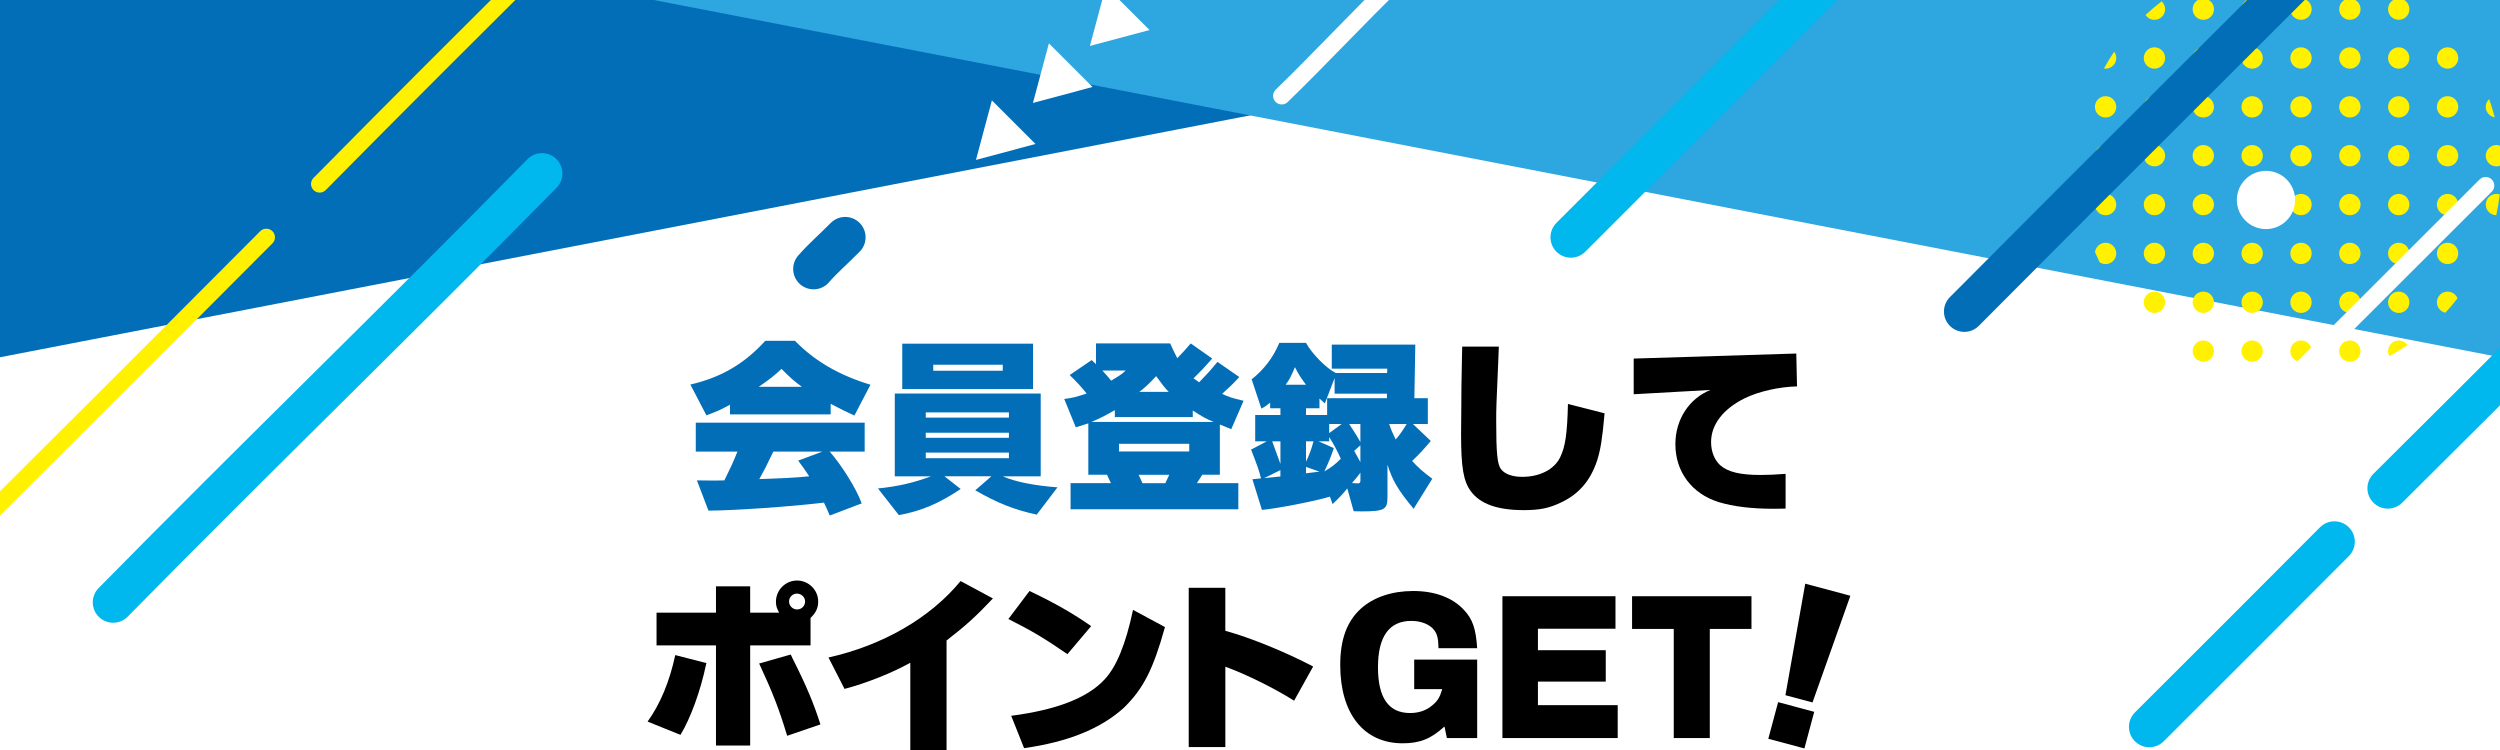 <?xml version="1.0" encoding="utf-8"?>
<!-- Generator: Adobe Illustrator 28.3.0, SVG Export Plug-In . SVG Version: 6.00 Build 0)  -->
<svg version="1.1" id="レイヤー_1" xmlns="http://www.w3.org/2000/svg" xmlns:xlink="http://www.w3.org/1999/xlink" x="0px"
	 y="0px" viewBox="0 0 1000 300" style="enable-background:new 0 0 1000 300;" xml:space="preserve">
<style type="text/css">
	.st0{fill:none;}
	.st1{fill:#FFFFFF;}
	.st2{clip-path:url(#SVGID_00000139289358272196660860000009085513521596221100_);}
	.st3{fill:#036EB8;}
	.st4{fill:#2EA7E0;}
	.st5{fill:#FFF100;}
	
		.st6{clip-path:url(#SVGID_00000139289358272196660860000009085513521596221100_);fill:url(#SVGID_00000113318142074858664090000012292861312939279275_);}
	
		.st7{clip-path:url(#SVGID_00000139289358272196660860000009085513521596221100_);fill:url(#SVGID_00000153676701667347040550000000931137295785034684_);}
	.st8{clip-path:url(#SVGID_00000139289358272196660860000009085513521596221100_);fill:#FFFFFF;}
	
		.st9{clip-path:url(#SVGID_00000139289358272196660860000009085513521596221100_);fill:none;stroke:#FFFFFF;stroke-width:6.897;stroke-linecap:round;stroke-miterlimit:10;}
	
		.st10{clip-path:url(#SVGID_00000139289358272196660860000009085513521596221100_);fill:none;stroke:#036EB8;stroke-width:16.303;stroke-linecap:round;stroke-miterlimit:10;}
	
		.st11{clip-path:url(#SVGID_00000139289358272196660860000009085513521596221100_);fill:none;stroke:#00B7EE;stroke-width:16.303;stroke-linecap:round;stroke-miterlimit:10;}
	
		.st12{clip-path:url(#SVGID_00000139289358272196660860000009085513521596221100_);fill:none;stroke:#FFF100;stroke-width:6.897;stroke-linecap:round;stroke-miterlimit:10;}
</style>
<pattern  width="160" height="160" patternUnits="userSpaceOnUse" id="新規パターンスウォッチ_1" viewBox="0 -160 160 160" style="overflow:visible;">
	<g>
		<rect y="-160" class="st0" width="160" height="160"/>
		<circle class="st1" cx="80" cy="-80" r="34.96"/>
	</g>
</pattern>
<g>
	<defs>
		<rect id="SVGID_1_" width="1000" height="300"/>
	</defs>
	<clipPath id="SVGID_00000170991267535312713470000015555665918939222929_">
		<use xlink:href="#SVGID_1_"  style="overflow:visible;"/>
	</clipPath>
	<g style="clip-path:url(#SVGID_00000170991267535312713470000015555665918939222929_);">
		<polygon class="st3" points="0,142.9 0,0 738.52,0 		"/>
		<polygon class="st4" points="1000,142.9 1000,0 261.48,0 		"/>
	</g>
	<g style="clip-path:url(#SVGID_00000170991267535312713470000015555665918939222929_);">
		<path class="st5" d="M994.3,42.74c0,2.13,1.56,3.88,3.59,4.2c-0.63-2.49-1.38-4.92-2.23-7.32
			C994.83,40.41,994.3,41.51,994.3,42.74z"/>
		<path class="st5" d="M994.3,62.28c0,2.36,1.91,4.27,4.27,4.27c0.68,0,1.31-0.17,1.89-0.46c-0.05-2.64-0.22-5.26-0.51-7.84
			c-0.43-0.15-0.89-0.25-1.37-0.25C996.22,58.01,994.3,59.93,994.3,62.28z"/>
		<path class="st5" d="M998.58,77.56c-2.36,0-4.27,1.91-4.27,4.27c0,2.33,1.88,4.23,4.2,4.26c0.6-2.72,1.07-5.49,1.39-8.3
			C999.48,77.65,999.04,77.56,998.58,77.56z"/>
		<circle class="st5" cx="979.03" cy="23.2" r="4.27"/>
		<path class="st5" d="M979.03,38.47c-2.36,0-4.27,1.91-4.27,4.27c0,2.36,1.91,4.27,4.27,4.27s4.27-1.91,4.27-4.27
			C983.3,40.38,981.39,38.47,979.03,38.47z"/>
		<circle class="st5" cx="979.03" cy="62.28" r="4.27"/>
		<circle class="st5" cx="979.03" cy="81.83" r="4.27"/>
		<circle class="st5" cx="979.03" cy="101.37" r="4.27"/>
		<path class="st5" d="M979.03,116.64c-2.36,0-4.27,1.91-4.27,4.27c0,2.06,1.46,3.78,3.4,4.18c1.69-1.84,3.3-3.76,4.83-5.75
			C982.37,117.76,980.84,116.64,979.03,116.64z"/>
		<path class="st5" d="M959.49-0.61c-2.36,0-4.27,1.91-4.27,4.27c0,2.36,1.91,4.27,4.27,4.27s4.27-1.91,4.27-4.27
			C963.76,1.3,961.85-0.61,959.49-0.61z"/>
		<path class="st5" d="M959.49,18.93c-2.36,0-4.27,1.91-4.27,4.27s1.91,4.27,4.27,4.27s4.27-1.91,4.27-4.27
			S961.85,18.93,959.49,18.93z"/>
		<path class="st5" d="M959.49,38.47c-2.36,0-4.27,1.91-4.27,4.27c0,2.36,1.91,4.27,4.27,4.27s4.27-1.91,4.27-4.27
			C963.76,40.38,961.85,38.47,959.49,38.47z"/>
		<path class="st5" d="M959.49,58.01c-2.36,0-4.27,1.91-4.27,4.27c0,2.36,1.91,4.27,4.27,4.27s4.27-1.91,4.27-4.27
			C963.76,59.93,961.85,58.01,959.49,58.01z"/>
		<path class="st5" d="M959.49,77.56c-2.36,0-4.27,1.91-4.27,4.27c0,2.36,1.91,4.27,4.27,4.27s4.27-1.91,4.27-4.27
			C963.76,79.47,961.85,77.56,959.49,77.56z"/>
		<path class="st5" d="M959.49,97.1c-2.36,0-4.27,1.91-4.27,4.27c0,2.36,1.91,4.27,4.27,4.27s4.27-1.91,4.27-4.27
			C963.76,99.01,961.85,97.1,959.49,97.1z"/>
		<path class="st5" d="M959.49,116.64c-2.36,0-4.27,1.91-4.27,4.27c0,2.36,1.91,4.27,4.27,4.27s4.27-1.91,4.27-4.27
			C963.76,118.55,961.85,116.64,959.49,116.64z"/>
		<path class="st5" d="M959.49,136.19c-2.36,0-4.27,1.91-4.27,4.27c0,0.73,0.2,1.41,0.53,2.01c2.51-1.34,4.95-2.8,7.3-4.38
			C962.28,136.94,960.97,136.19,959.49,136.19z"/>
		<path class="st5" d="M939.95-11.62c0.96,0,1.84-0.33,2.55-0.86c-2.14-0.71-4.31-1.34-6.52-1.87
			C936.59-12.75,938.13-11.62,939.95-11.62z"/>
		<circle class="st5" cx="939.95" cy="3.66" r="4.27"/>
		<circle class="st5" cx="939.95" cy="23.2" r="4.27"/>
		<path class="st5" d="M939.95,38.47c-2.36,0-4.27,1.91-4.27,4.27c0,2.36,1.91,4.27,4.27,4.27c2.36,0,4.27-1.91,4.27-4.27
			C944.22,40.38,942.31,38.47,939.95,38.47z"/>
		<circle class="st5" cx="939.95" cy="62.28" r="4.27"/>
		<circle class="st5" cx="939.95" cy="81.83" r="4.27"/>
		<circle class="st5" cx="939.95" cy="101.37" r="4.27"/>
		<circle class="st5" cx="939.95" cy="120.91" r="4.27"/>
		<circle class="st5" cx="939.95" cy="140.46" r="4.27"/>
		<path class="st5" d="M916.13-15.89c0,2.36,1.91,4.27,4.27,4.27s4.27-1.91,4.27-4.27c0-0.15-0.03-0.29-0.04-0.43
			c-2.76-0.28-5.57-0.43-8.41-0.44C916.17-16.48,916.13-16.18,916.13-15.89z"/>
		<path class="st5" d="M920.4-0.61c-2.36,0-4.27,1.91-4.27,4.27c0,2.36,1.91,4.27,4.27,4.27s4.27-1.91,4.27-4.27
			C924.67,1.3,922.76-0.61,920.4-0.61z"/>
		<path class="st5" d="M920.4,18.93c-2.36,0-4.27,1.91-4.27,4.27s1.91,4.27,4.27,4.27s4.27-1.91,4.27-4.27S922.76,18.93,920.4,18.93
			z"/>
		<path class="st5" d="M920.4,38.47c-2.36,0-4.27,1.91-4.27,4.27c0,2.36,1.91,4.27,4.27,4.27s4.27-1.91,4.27-4.27
			C924.67,40.38,922.76,38.47,920.4,38.47z"/>
		<path class="st5" d="M920.4,58.01c-2.36,0-4.27,1.91-4.27,4.27c0,2.36,1.91,4.27,4.27,4.27s4.27-1.91,4.27-4.27
			C924.67,59.93,922.76,58.01,920.4,58.01z"/>
		<path class="st5" d="M920.4,77.56c-2.36,0-4.27,1.91-4.27,4.27c0,2.36,1.91,4.27,4.27,4.27s4.27-1.91,4.27-4.27
			C924.67,79.47,922.76,77.56,920.4,77.56z"/>
		<path class="st5" d="M920.4,97.1c-2.36,0-4.27,1.91-4.27,4.27c0,2.36,1.91,4.27,4.27,4.27s4.27-1.91,4.27-4.27
			C924.67,99.01,922.76,97.1,920.4,97.1z"/>
		<path class="st5" d="M920.4,116.64c-2.36,0-4.27,1.91-4.27,4.27c0,2.36,1.91,4.27,4.27,4.27s4.27-1.91,4.27-4.27
			C924.67,118.55,922.76,116.64,920.4,116.64z"/>
		<path class="st5" d="M920.4,144.73c2.36,0,4.27-1.91,4.27-4.27c0-2.36-1.91-4.27-4.27-4.27s-4.27,1.91-4.27,4.27
			C916.13,142.81,918.05,144.73,920.4,144.73z"/>
		<path class="st5" d="M900.86-11.62c2.36,0,4.27-1.91,4.27-4.27c0-0.06-0.02-0.11-0.02-0.17c-2.81,0.36-5.58,0.85-8.3,1.48
			C897.37-12.86,898.96-11.62,900.86-11.62z"/>
		<path class="st5" d="M900.86-0.61c-2.36,0-4.27,1.91-4.27,4.27c0,2.36,1.91,4.27,4.27,4.27s4.27-1.91,4.27-4.27
			C905.13,1.3,903.22-0.61,900.86-0.61z"/>
		<path class="st5" d="M900.86,18.93c-2.36,0-4.27,1.91-4.27,4.27s1.91,4.27,4.27,4.27s4.27-1.91,4.27-4.27
			S903.22,18.93,900.86,18.93z"/>
		<path class="st5" d="M900.86,38.47c-2.36,0-4.27,1.91-4.27,4.27c0,2.36,1.91,4.27,4.27,4.27s4.27-1.91,4.27-4.27
			C905.13,40.38,903.22,38.47,900.86,38.47z"/>
		<path class="st5" d="M900.86,58.01c-2.36,0-4.27,1.91-4.27,4.27c0,2.36,1.91,4.27,4.27,4.27s4.27-1.91,4.27-4.27
			C905.13,59.93,903.22,58.01,900.86,58.01z"/>
		<path class="st5" d="M900.86,77.56c-2.36,0-4.27,1.91-4.27,4.27c0,2.36,1.91,4.27,4.27,4.27s4.27-1.91,4.27-4.27
			C905.13,79.47,903.22,77.56,900.86,77.56z"/>
		<path class="st5" d="M900.86,97.1c-2.36,0-4.27,1.91-4.27,4.27c0,2.36,1.91,4.27,4.27,4.27s4.27-1.91,4.27-4.27
			C905.13,99.01,903.22,97.1,900.86,97.1z"/>
		<path class="st5" d="M900.86,116.64c-2.36,0-4.27,1.91-4.27,4.27c0,2.36,1.91,4.27,4.27,4.27s4.27-1.91,4.27-4.27
			C905.13,118.55,903.22,116.64,900.86,116.64z"/>
		<path class="st5" d="M900.86,136.19c-2.36,0-4.27,1.91-4.27,4.27c0,2.36,1.91,4.27,4.27,4.27s4.27-1.91,4.27-4.27
			C905.13,138.1,903.22,136.19,900.86,136.19z"/>
		<circle class="st5" cx="881.32" cy="3.66" r="4.27"/>
		<circle class="st5" cx="881.32" cy="23.2" r="4.27"/>
		<path class="st5" d="M881.32,38.47c-2.36,0-4.27,1.91-4.27,4.27c0,2.36,1.91,4.27,4.27,4.27c2.36,0,4.27-1.91,4.27-4.27
			C885.59,40.38,883.68,38.47,881.32,38.47z"/>
		<circle class="st5" cx="881.32" cy="62.28" r="4.27"/>
		<circle class="st5" cx="881.32" cy="81.83" r="4.27"/>
		<circle class="st5" cx="881.32" cy="101.37" r="4.27"/>
		<circle class="st5" cx="881.32" cy="120.91" r="4.27"/>
		<path class="st5" d="M885.59,140.46c0-2.36-1.91-4.27-4.27-4.27c-2.36,0-4.27,1.91-4.27,4.27c0,1.39,0.67,2.61,1.7,3.39
			c0.54,0.27,1.09,0.52,1.64,0.77c0.3,0.07,0.61,0.11,0.92,0.11C883.68,144.73,885.59,142.81,885.59,140.46z"/>
		<path class="st5" d="M861.78,7.93c2.36,0,4.27-1.91,4.27-4.27c0-1.24-0.54-2.35-1.38-3.13c-2.25,1.71-4.4,3.54-6.46,5.46
			C858.97,7.15,860.28,7.93,861.78,7.93z"/>
		<path class="st5" d="M861.78,18.93c-2.36,0-4.27,1.91-4.27,4.27s1.91,4.27,4.27,4.27s4.27-1.91,4.27-4.27
			S864.14,18.93,861.78,18.93z"/>
		<path class="st5" d="M861.78,38.47c-2.36,0-4.27,1.91-4.27,4.27c0,2.36,1.91,4.27,4.27,4.27s4.27-1.91,4.27-4.27
			C866.05,40.38,864.14,38.47,861.78,38.47z"/>
		<path class="st5" d="M861.78,58.01c-2.36,0-4.27,1.91-4.27,4.27c0,2.36,1.91,4.27,4.27,4.27s4.27-1.91,4.27-4.27
			C866.05,59.93,864.14,58.01,861.78,58.01z"/>
		<path class="st5" d="M861.78,77.56c-2.36,0-4.27,1.91-4.27,4.27c0,2.36,1.91,4.27,4.27,4.27s4.27-1.91,4.27-4.27
			C866.05,79.47,864.14,77.56,861.78,77.56z"/>
		<path class="st5" d="M861.78,97.1c-2.36,0-4.27,1.91-4.27,4.27c0,2.36,1.91,4.27,4.27,4.27s4.27-1.91,4.27-4.27
			C866.05,99.01,864.14,97.1,861.78,97.1z"/>
		<path class="st5" d="M861.78,125.18c2.36,0,4.27-1.91,4.27-4.27c0-2.36-1.91-4.27-4.27-4.27s-4.27,1.91-4.27,4.27
			C857.51,123.27,859.42,125.18,861.78,125.18z"/>
		<path class="st5" d="M842.23,27.47c2.36,0,4.27-1.91,4.27-4.27c0-0.95-0.32-1.82-0.84-2.52c-1.46,2.17-2.83,4.42-4.09,6.73
			C841.79,27.44,842.01,27.47,842.23,27.47z"/>
		<path class="st5" d="M842.23,38.47c-2.36,0-4.27,1.91-4.27,4.27c0,2.36,1.91,4.27,4.27,4.27s4.27-1.91,4.27-4.27
			C846.5,40.38,844.59,38.47,842.23,38.47z"/>
		<circle class="st5" cx="842.23" cy="62.28" r="4.27"/>
		<circle class="st5" cx="842.23" cy="81.83" r="4.27"/>
		<path class="st5" d="M846.5,101.37c0-2.36-1.91-4.27-4.27-4.27c-2.2,0-3.98,1.66-4.22,3.79c0.58,1.36,1.2,2.7,1.84,4.02
			c0.68,0.46,1.5,0.73,2.38,0.73C844.59,105.64,846.5,103.73,846.5,101.37z"/>
	</g>
	
		<pattern  id="SVGID_00000129177578550590910400000004687168153226431619_" xlink:href="#譁ｰ隕上ヱ繧ｿ繝ｼ繝ｳ繧ｹ繧ｦ繧ｩ繝メ_1" patternTransform="matrix(0.125 0 0 0.125 -6608.023 -6737.995)">
	</pattern>
	
		<circle style="clip-path:url(#SVGID_00000170991267535312713470000015555665918939222929_);fill:url(#SVGID_00000129177578550590910400000004687168153226431619_);" cx="741.15" cy="17.49" r="86.86"/>
	
		<pattern  id="SVGID_00000031183536212614547350000015501437399483236487_" xlink:href="#譁ｰ隕上ヱ繧ｿ繝ｼ繝ｳ繧ｹ繧ｦ繧ｩ繝メ_1" patternTransform="matrix(0.125 0 0 0.125 -6608.372 -6719.413)">
	</pattern>
	
		<circle style="clip-path:url(#SVGID_00000170991267535312713470000015555665918939222929_);fill:url(#SVGID_00000031183536212614547350000015501437399483236487_);" cx="178.98" cy="76.2" r="86.86"/>
	
		<circle style="clip-path:url(#SVGID_00000170991267535312713470000015555665918939222929_);fill:#FFFFFF;" cx="906.39" cy="79.99" r="11.65"/>
	
		<path style="clip-path:url(#SVGID_00000170991267535312713470000015555665918939222929_);fill:none;stroke:#FFFFFF;stroke-width:6.897;stroke-linecap:round;stroke-miterlimit:10;" d="
		M863.14,205.27c43.94-43.95,87.2-87.22,131.12-131.03"/>
	
		<path style="clip-path:url(#SVGID_00000170991267535312713470000015555665918939222929_);fill:none;stroke:#036EB8;stroke-width:16.303;stroke-linecap:round;stroke-miterlimit:10;" d="
		M785.73,124.6C847.39,62.54,909.46,1.09,971.07-60.74"/>
	
		<path style="clip-path:url(#SVGID_00000170991267535312713470000015555665918939222929_);fill:none;stroke:#00B7EE;stroke-width:16.303;stroke-linecap:round;stroke-miterlimit:10;" d="
		M955.12,195.3c91.7-90.95,182-183.12,273.23-273.19"/>
	
		<path style="clip-path:url(#SVGID_00000170991267535312713470000015555665918939222929_);fill:none;stroke:#00B7EE;stroke-width:16.303;stroke-linecap:round;stroke-miterlimit:10;" d="
		M859.73,290.74c24.69-24.61,49.77-49.69,74.04-74.06"/>
	
		<path style="clip-path:url(#SVGID_00000170991267535312713470000015555665918939222929_);fill:none;stroke:#00B7EE;stroke-width:16.303;stroke-linecap:round;stroke-miterlimit:10;" d="
		M45.26,240.94c56.55-57.48,114.86-113.91,171.54-171.54"/>
	
		<path style="clip-path:url(#SVGID_00000170991267535312713470000015555665918939222929_);fill:none;stroke:#00B7EE;stroke-width:16.303;stroke-linecap:round;stroke-miterlimit:10;" d="
		M628.34,94.92C729.97-6.74,831.55-108.32,933.27-209.96"/>
	
		<path style="clip-path:url(#SVGID_00000170991267535312713470000015555665918939222929_);fill:none;stroke:#FFF100;stroke-width:6.897;stroke-linecap:round;stroke-miterlimit:10;" d="
		M127.86,73.59c61.1-61.94,123.18-122.76,184.27-184.27"/>
	
		<path style="clip-path:url(#SVGID_00000170991267535312713470000015555665918939222929_);fill:none;stroke:#FFF100;stroke-width:6.897;stroke-linecap:round;stroke-miterlimit:10;" d="
		M-148.65,350.1c84.92-85.76,170.2-169.78,255.18-255.18"/>
	
		<path style="clip-path:url(#SVGID_00000170991267535312713470000015555665918939222929_);fill:none;stroke:#036EB8;stroke-width:16.303;stroke-linecap:round;stroke-miterlimit:10;" d="
		M325.42,107.58c3.7-4.26,8.09-8.02,12.66-12.66"/>
	
		<path style="clip-path:url(#SVGID_00000170991267535312713470000015555665918939222929_);fill:none;stroke:#FFFFFF;stroke-width:6.897;stroke-linecap:round;stroke-miterlimit:10;" d="
		M512.69,38.33C528.2,23.31,543.25,7.01,559-8.17"/>
	
		<path style="clip-path:url(#SVGID_00000170991267535312713470000015555665918939222929_);fill:none;stroke:#FFFFFF;stroke-width:6.897;stroke-linecap:round;stroke-miterlimit:10;" d="
		M475.6,75.41c4.94-5.07,10.59-10.72,15.87-15.87"/>
	<g style="clip-path:url(#SVGID_00000170991267535312713470000015555665918939222929_);">
		<polygon class="st1" points="390.38,63.97 414.2,57.59 396.76,40.15 		"/>
		<polygon class="st1" points="413.17,41.18 437,34.79 419.56,17.35 		"/>
		<polygon class="st1" points="435.97,18.38 459.8,12 442.35,-5.45 		"/>
	</g>
</g>
<g>
	<path class="st3" d="M276.14,153.82c12.26-2.84,21.52-8.22,29.97-17.49H318c7.77,8,17.56,13.75,30.19,17.56l-6.43,12.33
		c-4.26-1.94-4.93-2.32-9.49-4.71v4.26h-40.28v-3.89c-3.74,2.02-4.48,2.39-9.42,4.26L276.14,153.82z M278.31,169.07h67.56v11.58
		H331.9c4.78,5.46,10.69,14.87,12.78,20.7l-12.78,4.86c-1.2-2.77-1.42-3.29-2.32-5.16c-13.08,1.57-35.43,3.14-46.19,3.21
		l-4.63-12.11c2.77,0.07,4.41,0.07,6.13,0.07c0.82,0,2.77,0,4.86-0.07c2.32-4.71,3.36-6.88,5.23-11.51h-16.67V169.07z
		 M320.76,154.72c-2.99-2.17-4.56-3.51-8.15-7.17c-3.06,2.84-4.86,4.26-9.12,7.17H320.76z M309.33,180.65
		c-2.77,5.83-3.51,7.17-5.61,10.99c10.31-0.37,13.75-0.52,19.96-1.12c-1.94-2.92-2.24-3.36-4.41-6.28l9.64-3.59H309.33z"/>
	<path class="st3" d="M351.18,195.38c8.15-0.82,14.42-2.32,21.23-4.86h-14.5v-33.11h58.37v33.11H401.1
		c4.63,2.09,12.56,3.74,21.9,4.41l-8.3,10.91c-9.12-1.94-15.92-4.71-24.59-9.72l6.43-5.6h-18.76l6.5,5.08
		c-8.74,5.83-15.84,8.82-24.74,10.46L351.18,195.38z M360.9,137.46h52.32v18.16H360.9V137.46z M370.31,167.05h33.26v-2.09h-33.26
		V167.05z M370.31,175.12h33.26v-2.02h-33.26V175.12z M370.31,183.27h33.26v-2.24h-33.26V183.27z M373.3,148.29h27.8v-2.39h-27.8
		V148.29z"/>
	<path class="st3" d="M425.69,159.58c3.14-0.37,4.63-0.75,8.97-2.17c-2.17-2.69-3.66-4.33-6.8-7.4l8.82-5.98l1.72,1.64v-8.3h29.67
		c1.27,2.84,1.5,3.29,2.84,5.9c2.54-2.62,2.91-3.06,5.38-5.9l8.6,6.05c-3.36,3.81-3.89,4.33-7.47,7.92l2.24,1.57
		c3.44-3.59,3.96-4.11,7.32-8.15l8.74,6.05c-3.21,3.44-3.74,3.89-6.88,6.73c2.69,1.27,4.11,1.72,8.59,2.77l-4.93,11.36
		c-2.09-0.82-2.39-0.97-4.56-1.87v20.1h-7.03l-2.17,3.36h16.59v10.46h-67.11v-10.46h16.14l-1.57-3.36h-7.47v-20.55l-5.01,1.57
		L425.69,159.58z M485.48,168.77c-2.99-1.2-4.56-2.09-8.37-4.56v2.62h-31.17v-2.77c-4.56,2.54-5.23,2.91-9.34,4.71H485.48z
		 M440.94,148.22c1.72,1.87,2.02,2.17,3.51,4.04c3.66-2.17,4.11-2.47,5.83-4.04H440.94z M475.69,180.58v-3.06h-28.1v3.06H475.69z
		 M457.01,193.28h9.12l1.57-3.36h-12.26L457.01,193.28z M467.47,156.74c-1.64-1.72-2.54-2.84-5.01-6.28
		c-2.99,3.21-4.56,4.63-6.73,6.28H467.47z"/>
	<path class="st3" d="M504.39,191.34c-0.82-3.36-1.42-4.93-3.96-11.51l6.28-3.29h-4.63V166h10.09v-2.69h-4.11v-2.24
		c-1.57,1.27-1.79,1.42-3.51,2.39l-3.89-11.73c4.93-3.89,8.67-8.82,11.06-14.57h10.69c2.32,4.33,8.22,10.24,11.88,12.03h20.55
		l0.07-1.72h-22.2v-9.64h33.41l-0.37,21.45h5.38v10.31h-5.98l7.17,6.8c-2.84,3.36-4.63,5.31-7.47,8c2.54,2.77,4.33,4.33,8.07,7.1
		l-7.47,12.03c-6.28-7.55-8.45-11.29-10.46-17.64v13.08c0,4.93-1.35,5.6-10.54,5.6c-0.45,0-1.64,0-2.99-0.07l-2.54-9.12
		c-1.87,2.32-3.14,3.66-5.9,6.28l-1.05-2.99c-5.83,1.79-21.3,4.78-27.2,5.31l-3.81-12.26L504.39,191.34z M512.16,190.59v-2.54
		l-6.5,3.21L512.16,190.59z M508.88,176.54c1.94,5.23,2.09,5.68,3.29,9.04v-9.04H508.88z M522.4,153.9
		c-2.24-2.99-3.21-4.56-4.41-7.03c-1.79,4.11-2.09,4.78-3.74,7.03H522.4z M533.84,157.48v-6.28l-3.89,10.16l-2.17-1.94v3.89h-5.38
		V166h8.45v-6.73h23.92v-1.79H533.84z M522.4,184.69c1.35-2.84,2.09-4.78,2.99-8.15h-2.99V184.69z M527.78,188.65l-5.38-1.87v2.54
		L527.78,188.65z M533.54,179.23c-1.2,3.51-2.02,5.61-3.81,9.34c2.92-1.72,4.48-2.91,6.58-5.08c-1.5-3.36-2.77-5.75-4.63-8.67v1.72
		h-4.26L533.54,179.23z M536.68,169.59h-5.01v3.66L536.68,169.59z M539.67,169.59c2.84,4.33,3.29,5.08,4.48,7.25v-7.25H539.67z
		 M544.15,189.1c-1.42,1.87-1.64,2.17-3.36,4.11c1.27,0.07,1.87,0.15,2.32,0.15c0.75,0,1.05-0.3,1.05-1.05V189.1z M544.15,184.84
		v-6.73l-2.47,2.24L544.15,184.84z M555.66,169.59c0.82,2.39,1.42,3.81,2.62,6.2c1.42-1.64,2.32-2.84,4.41-6.2H555.66z"/>
	<path d="M641.83,165.33c-0.9,10.31-1.64,14.65-2.99,18.91c-2.69,8.07-7.32,13.45-14.57,16.82c-4.71,2.24-8.45,2.99-14.8,2.99
		c-10.46,0-17.34-2.47-21.08-7.47c-2.99-4.04-3.96-9.42-3.96-22.87c0-0.52,0-0.52,0.08-8.82l0.07-10.69l0.22-11.81l0.08-3.74h14.65
		l-0.15,3.96c-0.9,20.7-0.9,20.7-0.9,25.86c0,12.71,0.45,17.19,1.87,19.13c1.49,2.02,4.56,3.14,8.52,3.14
		c7.03,0,12.78-2.92,15.17-7.77c2.09-4.26,2.84-9.34,3.14-21.37L641.83,165.33z"/>
	<path d="M653.49,143.43l65.02-2.02l0.3,13.15c-7.1,0.15-15.32,2.02-20.85,4.71c-8.67,4.26-13.53,10.54-13.53,17.56
		c0,3.81,1.35,7.17,3.66,9.27c3.06,2.69,8,3.89,16.14,3.89c2.84,0,6.2-0.15,10.01-0.45v13.9c-3.74,0.07-3.89,0.07-4.63,0.07
		c-9.12,0-16.29-0.9-22.2-2.69c-10.69-3.36-17.26-12.11-17.26-23.17c0-9.79,5.46-18.24,14.05-21.67l-30.72,1.72V143.43z"/>
	<path d="M259.04,288.64c5.08-7.1,8.82-16.07,11.06-26.61l12.48,3.21l-0.15,0.52c-2.17,10.39-6.13,21.45-10.24,28.18L259.04,288.64z
		 M324.21,258.15h-24.14v40.06h-13.68v-40.06h-23.77v-13.08h23.77v-10.54h13.68v10.54h11.58c-0.97-1.79-1.27-2.77-1.27-4.41
		c0-4.63,3.81-8.45,8.45-8.45c4.63,0,8.45,3.81,8.45,8.37c0,2.62-0.97,4.63-3.06,6.58V258.15z M314.57,293.35
		c-3.06-10.01-5.46-16.22-10.91-27.95l12.63-3.59l0.22,0.45l0.52,1.12c5.38,10.61,8.52,18.09,11.14,26.38l-13.3,4.56L314.57,293.35z
		 M315.62,240.58c0,1.79,1.49,3.21,3.21,3.21c1.79,0,3.21-1.42,3.21-3.21c0-1.72-1.49-3.14-3.29-3.14
		C317.04,237.44,315.62,238.86,315.62,240.58z"/>
	<path d="M331.39,263c21.75-4.86,40.73-15.84,52.84-30.57l12.93,6.95c-6.65,7.03-10.61,10.69-18.54,16.82V300h-14.5v-34.9
		c-7.25,4.04-17.49,8.15-26.31,10.46L331.39,263z"/>
	<path d="M426.97,261.66c-9.12-6.28-14.5-9.49-23.62-14.05l8.45-11.21c10.09,4.78,17.64,9.12,24.66,14.05L426.97,261.66z
		 M404.48,286.32c18.24-2.39,30.57-7.17,37.37-14.57c4.71-5.01,8.45-14.05,11.36-27.8l12.78,6.88
		c-4.78,17.12-8.67,24.66-16.52,32.36c-9.34,8.37-22.35,13.6-39.83,16.07L404.48,286.32z"/>
	<path d="M475.48,235.13h14.65v17.19c10.09,2.77,23.99,8.45,35.13,14.28l-7.62,13.68c-8.07-5.08-19.13-10.54-27.5-13.6v32.14h-14.65
		V235.13z"/>
	<path d="M590.87,295.22h-12.11l-0.97-4.63c-5.38,4.93-9.79,6.73-16.74,6.73c-15.55,0-24.96-11.88-24.96-31.32
		c0-10.24,2.69-17.49,8.29-22.57c5.08-4.56,12.41-7.03,20.93-7.03c8.59,0,15.7,2.62,20.25,7.55c3.51,3.74,4.78,7.47,5.31,15.32
		H575.4c-0.08-3.74-0.45-5.46-1.64-7.1c-1.72-2.39-5.23-3.81-9.27-3.81c-8.82,0-13.3,6.28-13.3,18.54s4.26,18.31,12.85,18.31
		c3.51,0,6.58-1.05,9.04-3.21c2.02-1.72,2.84-3.06,3.81-6.35h-11.21v-11.81h25.19V295.22z"/>
	<path d="M647.08,295.22h-46.11v-56.73h45.22v13h-31.02v8.59h27.13v12.56h-27.13v9.42h31.91V295.22z"/>
	<path d="M669.5,295.22v-43.65h-16.67v-13.08h47.76v13.08h-16.67v43.65H669.5z"/>
	<path d="M711.25,280.86l14.44,3.87l-3.93,14.65l-14.44-3.87L711.25,280.86z M722.1,233.47l18.05,4.84l-15.15,42.67l-10.83-2.9
		L722.1,233.47z"/>
</g>
</svg>
